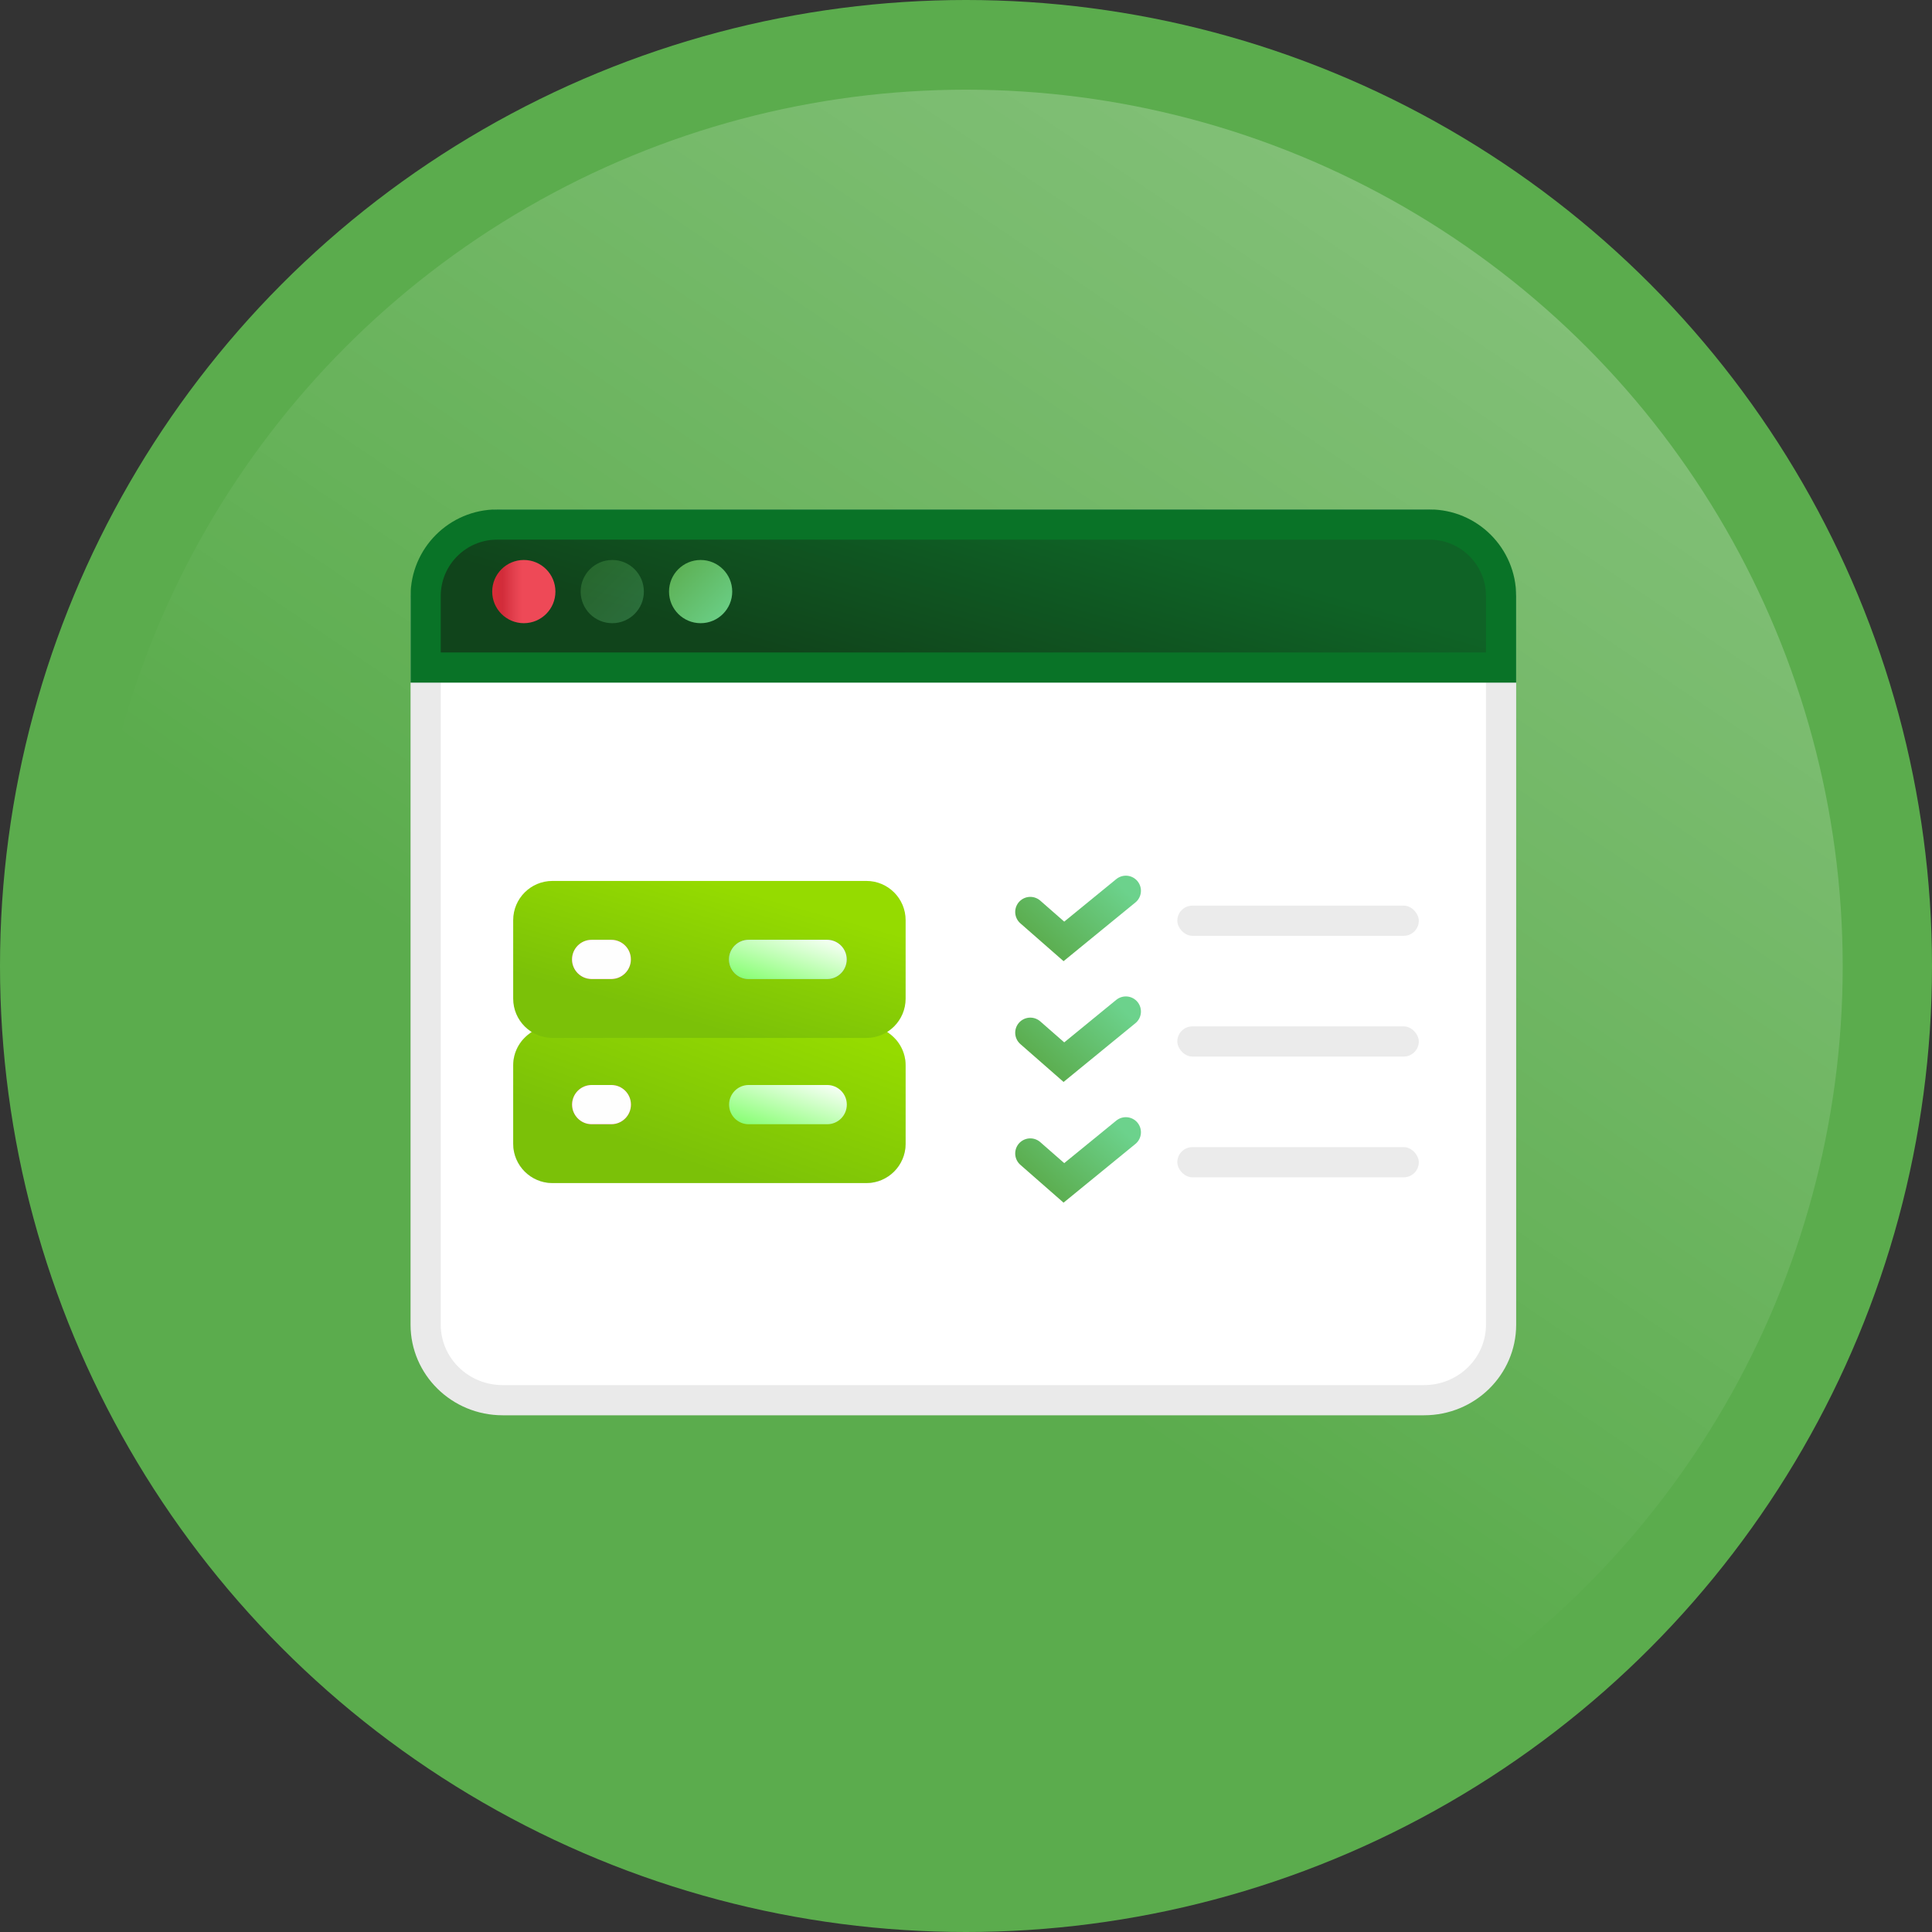 <?xml version="1.0" encoding="utf-8"?>
<svg xmlns="http://www.w3.org/2000/svg" width="64" height="64" viewBox="0 0 64 64" fill="none">
<rect x="0" y="0" width="64" height="64" fill="#333333" stroke="none"/>
<circle cx="32" cy="32" r="32" fill="#5BAC4D"/>
<ellipse cx="32.001" cy="32.012" rx="29.041" ry="29.041" fill="url(#paint0_linear_4223_20903)"/>
<path d="M14.1 19.877V19.877C14.1 18.504 15.234 17.376 16.652 17.376H47.173C48.591 17.376 49.725 18.504 49.725 19.877V43.882C49.725 45.255 48.591 46.383 47.173 46.383H16.652C15.234 46.383 14.1 45.255 14.1 43.882V19.877Z" fill="white" stroke="#EAEAEA"/>
<path d="M14.1 19.746C14.1 18.437 15.161 17.376 16.47 17.376H47.355C48.664 17.376 49.725 18.437 49.725 19.746V22.113H14.1V19.746Z" fill="url(#paint1_linear_4223_20903)" stroke="#097327"/>
<circle cx="23.209" cy="19.597" r="1.047" transform="rotate(90 23.209 19.597)" fill="url(#paint2_linear_4223_20903)"/>
<circle opacity="0.3" cx="20.282" cy="19.597" r="1.047" transform="rotate(90 20.282 19.597)" fill="url(#paint3_linear_4223_20903)"/>
<circle cx="17.352" cy="19.597" r="1.047" transform="rotate(90 17.352 19.597)" fill="url(#paint4_linear_4223_20903)"/>
<path d="M30 35.291V37.891C29.998 38.608 29.417 39.189 28.7 39.191H18.3C17.583 39.189 17.002 38.608 17 37.891V35.291C17.002 34.574 17.583 33.993 18.3 33.991C18.3 33.273 18.882 32.691 19.6 32.691H27.4C28.118 32.691 28.7 33.273 28.7 33.991C29.417 33.993 29.998 34.574 30 35.291Z" fill="#BBC1CE"/>
<path d="M30 35.291V37.891C29.998 38.608 29.417 39.189 28.7 39.191H18.3C17.583 39.189 17.002 38.608 17 37.891V35.291C17.002 34.574 17.583 33.993 18.3 33.991C18.3 33.273 18.882 32.691 19.6 32.691H27.4C28.118 32.691 28.7 33.273 28.7 33.991C29.417 33.993 29.998 34.574 30 35.291Z" fill="url(#paint5_linear_4223_20903)"/>
<path d="M30 35.291V37.891C29.998 38.608 29.417 39.189 28.7 39.191H18.3C17.583 39.189 17.002 38.608 17 37.891V35.291C17.001 34.858 17.214 34.474 17.541 34.238C17.904 33.975 18.283 33.596 18.545 33.232C18.781 32.904 19.166 32.691 19.6 32.691H27.4C27.834 32.691 28.219 32.904 28.455 33.232C28.717 33.596 29.096 33.975 29.459 34.238C29.786 34.474 29.999 34.858 30 35.291Z" fill="url(#paint6_linear_4223_20903)"/>
<path d="M20.251 37.242H19.601C19.242 37.242 18.951 36.951 18.951 36.592C18.951 36.233 19.242 35.942 19.601 35.942H20.251C20.61 35.942 20.901 36.233 20.901 36.592C20.901 36.951 20.61 37.242 20.251 37.242Z" fill="url(#paint7_linear_4223_20903)"/>
<path d="M20.251 37.242H19.601C19.242 37.242 18.951 36.951 18.951 36.592C18.951 36.233 19.242 35.942 19.601 35.942H20.251C20.61 35.942 20.901 36.233 20.901 36.592C20.901 36.951 20.61 37.242 20.251 37.242Z" fill="#FEFEFE"/>
<path d="M27.402 37.242H24.802C24.443 37.242 24.152 36.951 24.152 36.592C24.152 36.233 24.443 35.942 24.802 35.942H27.402C27.761 35.942 28.052 36.233 28.052 36.592C28.052 36.951 27.761 37.242 27.402 37.242Z" fill="url(#paint8_linear_4223_20903)"/>
<path d="M28.7 29.182H18.3C17.582 29.182 17 29.764 17 30.482V33.082C17 33.8 17.582 34.382 18.3 34.382H28.7C29.418 34.382 30 33.8 30 33.082V30.482C30 29.764 29.418 29.182 28.7 29.182Z" fill="url(#paint9_linear_4223_20903)"/>
<path d="M20.249 32.432H19.599C19.24 32.432 18.949 32.141 18.949 31.782C18.949 31.423 19.24 31.132 19.599 31.132H20.249C20.608 31.132 20.899 31.423 20.899 31.782C20.899 32.141 20.608 32.432 20.249 32.432Z" fill="url(#paint10_linear_4223_20903)"/>
<path d="M20.249 32.432H19.599C19.24 32.432 18.949 32.141 18.949 31.782C18.949 31.423 19.24 31.132 19.599 31.132H20.249C20.608 31.132 20.899 31.423 20.899 31.782C20.899 32.141 20.608 32.432 20.249 32.432Z" fill="#FEFEFE"/>
<path d="M27.398 32.432H24.798C24.439 32.432 24.148 32.141 24.148 31.782C24.148 31.423 24.439 31.132 24.798 31.132H27.398C27.757 31.132 28.048 31.423 28.048 31.782C28.048 32.141 27.757 32.432 27.398 32.432Z" fill="#8B93A2"/>
<path d="M27.398 32.432H24.798C24.439 32.432 24.148 32.141 24.148 31.782C24.148 31.423 24.439 31.132 24.798 31.132H27.398C27.757 31.132 28.048 31.423 28.048 31.782C28.048 32.141 27.757 32.432 27.398 32.432Z" fill="url(#paint11_linear_4223_20903)"/>
<rect x="39" y="30" width="8" height="1" rx="0.5" fill="#EBEBEB"/>
<rect x="39" y="34" width="8" height="1" rx="0.5" fill="#EBEBEB"/>
<rect x="39" y="38" width="8" height="1" rx="0.5" fill="#EBEBEB"/>
<path d="M34.13 30.21L35.243 31.185L37.295 29.508" stroke="url(#paint12_linear_4223_20903)" stroke-linecap="round"/>
<path d="M34.13 34.21L35.243 35.185L37.295 33.508" stroke="url(#paint13_linear_4223_20903)" stroke-linecap="round"/>
<path d="M34.13 38.21L35.243 39.185L37.295 37.508" stroke="url(#paint14_linear_4223_20903)" stroke-linecap="round"/>
<defs>
<linearGradient id="paint0_linear_4223_20903" x1="61.042" y1="13.912" x2="38.214" y2="47.681" gradientUnits="userSpaceOnUse">
<stop stop-color="white" stop-opacity="0.25"/>
<stop offset="1" stop-color="white" stop-opacity="0"/>
</linearGradient>
<linearGradient id="paint1_linear_4223_20903" x1="47.493" y1="20.644" x2="45.522" y2="27.418" gradientUnits="userSpaceOnUse">
<stop stop-color="#0F6326"/>
<stop offset="1" stop-color="#10441B"/>
</linearGradient>
<linearGradient id="paint2_linear_4223_20903" x1="24.256" y1="18.551" x2="22.163" y2="20.644" gradientUnits="userSpaceOnUse">
<stop stop-color="#6CD28C"/>
<stop offset="1" stop-color="#5BAC4D"/>
</linearGradient>
<linearGradient id="paint3_linear_4223_20903" x1="21.328" y1="18.551" x2="19.235" y2="20.644" gradientUnits="userSpaceOnUse">
<stop stop-color="#6CD28C"/>
<stop offset="1" stop-color="#5BAC4D"/>
</linearGradient>
<linearGradient id="paint4_linear_4223_20903" x1="17.352" y1="19.652" x2="17.352" y2="20.642" gradientUnits="userSpaceOnUse">
<stop stop-color="#EE4957"/>
<stop offset="0.268" stop-color="#E3404E"/>
<stop offset="0.659" stop-color="#D22C3A"/>
<stop offset="1" stop-color="#D62D37"/>
</linearGradient>
<linearGradient id="paint5_linear_4223_20903" x1="23.5" y1="32.691" x2="23.5" y2="39.191" gradientUnits="userSpaceOnUse">
<stop stop-color="white"/>
<stop offset="1" stop-color="#F0F8F6"/>
</linearGradient>
<linearGradient id="paint6_linear_4223_20903" x1="23.5" y1="32.691" x2="21.602" y2="38.133" gradientUnits="userSpaceOnUse">
<stop stop-color="#95DB00"/>
<stop offset="1" stop-color="#7BC108"/>
</linearGradient>
<linearGradient id="paint7_linear_4223_20903" x1="19.926" y1="36.627" x2="19.926" y2="37.241" gradientUnits="userSpaceOnUse">
<stop stop-color="#EE4957"/>
<stop offset="0.268" stop-color="#E3404E"/>
<stop offset="0.659" stop-color="#D22C3A"/>
<stop offset="1" stop-color="#D62D37"/>
</linearGradient>
<linearGradient id="paint8_linear_4223_20903" x1="28.052" y1="35.942" x2="27.272" y2="38.282" gradientUnits="userSpaceOnUse">
<stop stop-color="white"/>
<stop offset="1" stop-color="#81FF6B"/>
</linearGradient>
<linearGradient id="paint9_linear_4223_20903" x1="23.5" y1="29.182" x2="22.236" y2="33.712" gradientUnits="userSpaceOnUse">
<stop stop-color="#95DB00"/>
<stop offset="1" stop-color="#7BC108"/>
</linearGradient>
<linearGradient id="paint10_linear_4223_20903" x1="19.924" y1="31.816" x2="19.924" y2="32.431" gradientUnits="userSpaceOnUse">
<stop stop-color="#EE4957"/>
<stop offset="0.268" stop-color="#E3404E"/>
<stop offset="0.659" stop-color="#D22C3A"/>
<stop offset="1" stop-color="#D62D37"/>
</linearGradient>
<linearGradient id="paint11_linear_4223_20903" x1="28.048" y1="31.132" x2="27.268" y2="33.472" gradientUnits="userSpaceOnUse">
<stop stop-color="white"/>
<stop offset="1" stop-color="#81FF6B"/>
</linearGradient>
<linearGradient id="paint12_linear_4223_20903" x1="37.295" y1="29.508" x2="35.007" y2="31.924" gradientUnits="userSpaceOnUse">
<stop stop-color="#6CD28C"/>
<stop offset="1" stop-color="#5BAC4D"/>
</linearGradient>
<linearGradient id="paint13_linear_4223_20903" x1="37.295" y1="33.508" x2="35.007" y2="35.925" gradientUnits="userSpaceOnUse">
<stop stop-color="#6CD28C"/>
<stop offset="1" stop-color="#5BAC4D"/>
</linearGradient>
<linearGradient id="paint14_linear_4223_20903" x1="37.295" y1="37.508" x2="35.007" y2="39.925" gradientUnits="userSpaceOnUse">
<stop stop-color="#6CD28C"/>
<stop offset="1" stop-color="#5BAC4D"/>
</linearGradient>
</defs>
</svg>